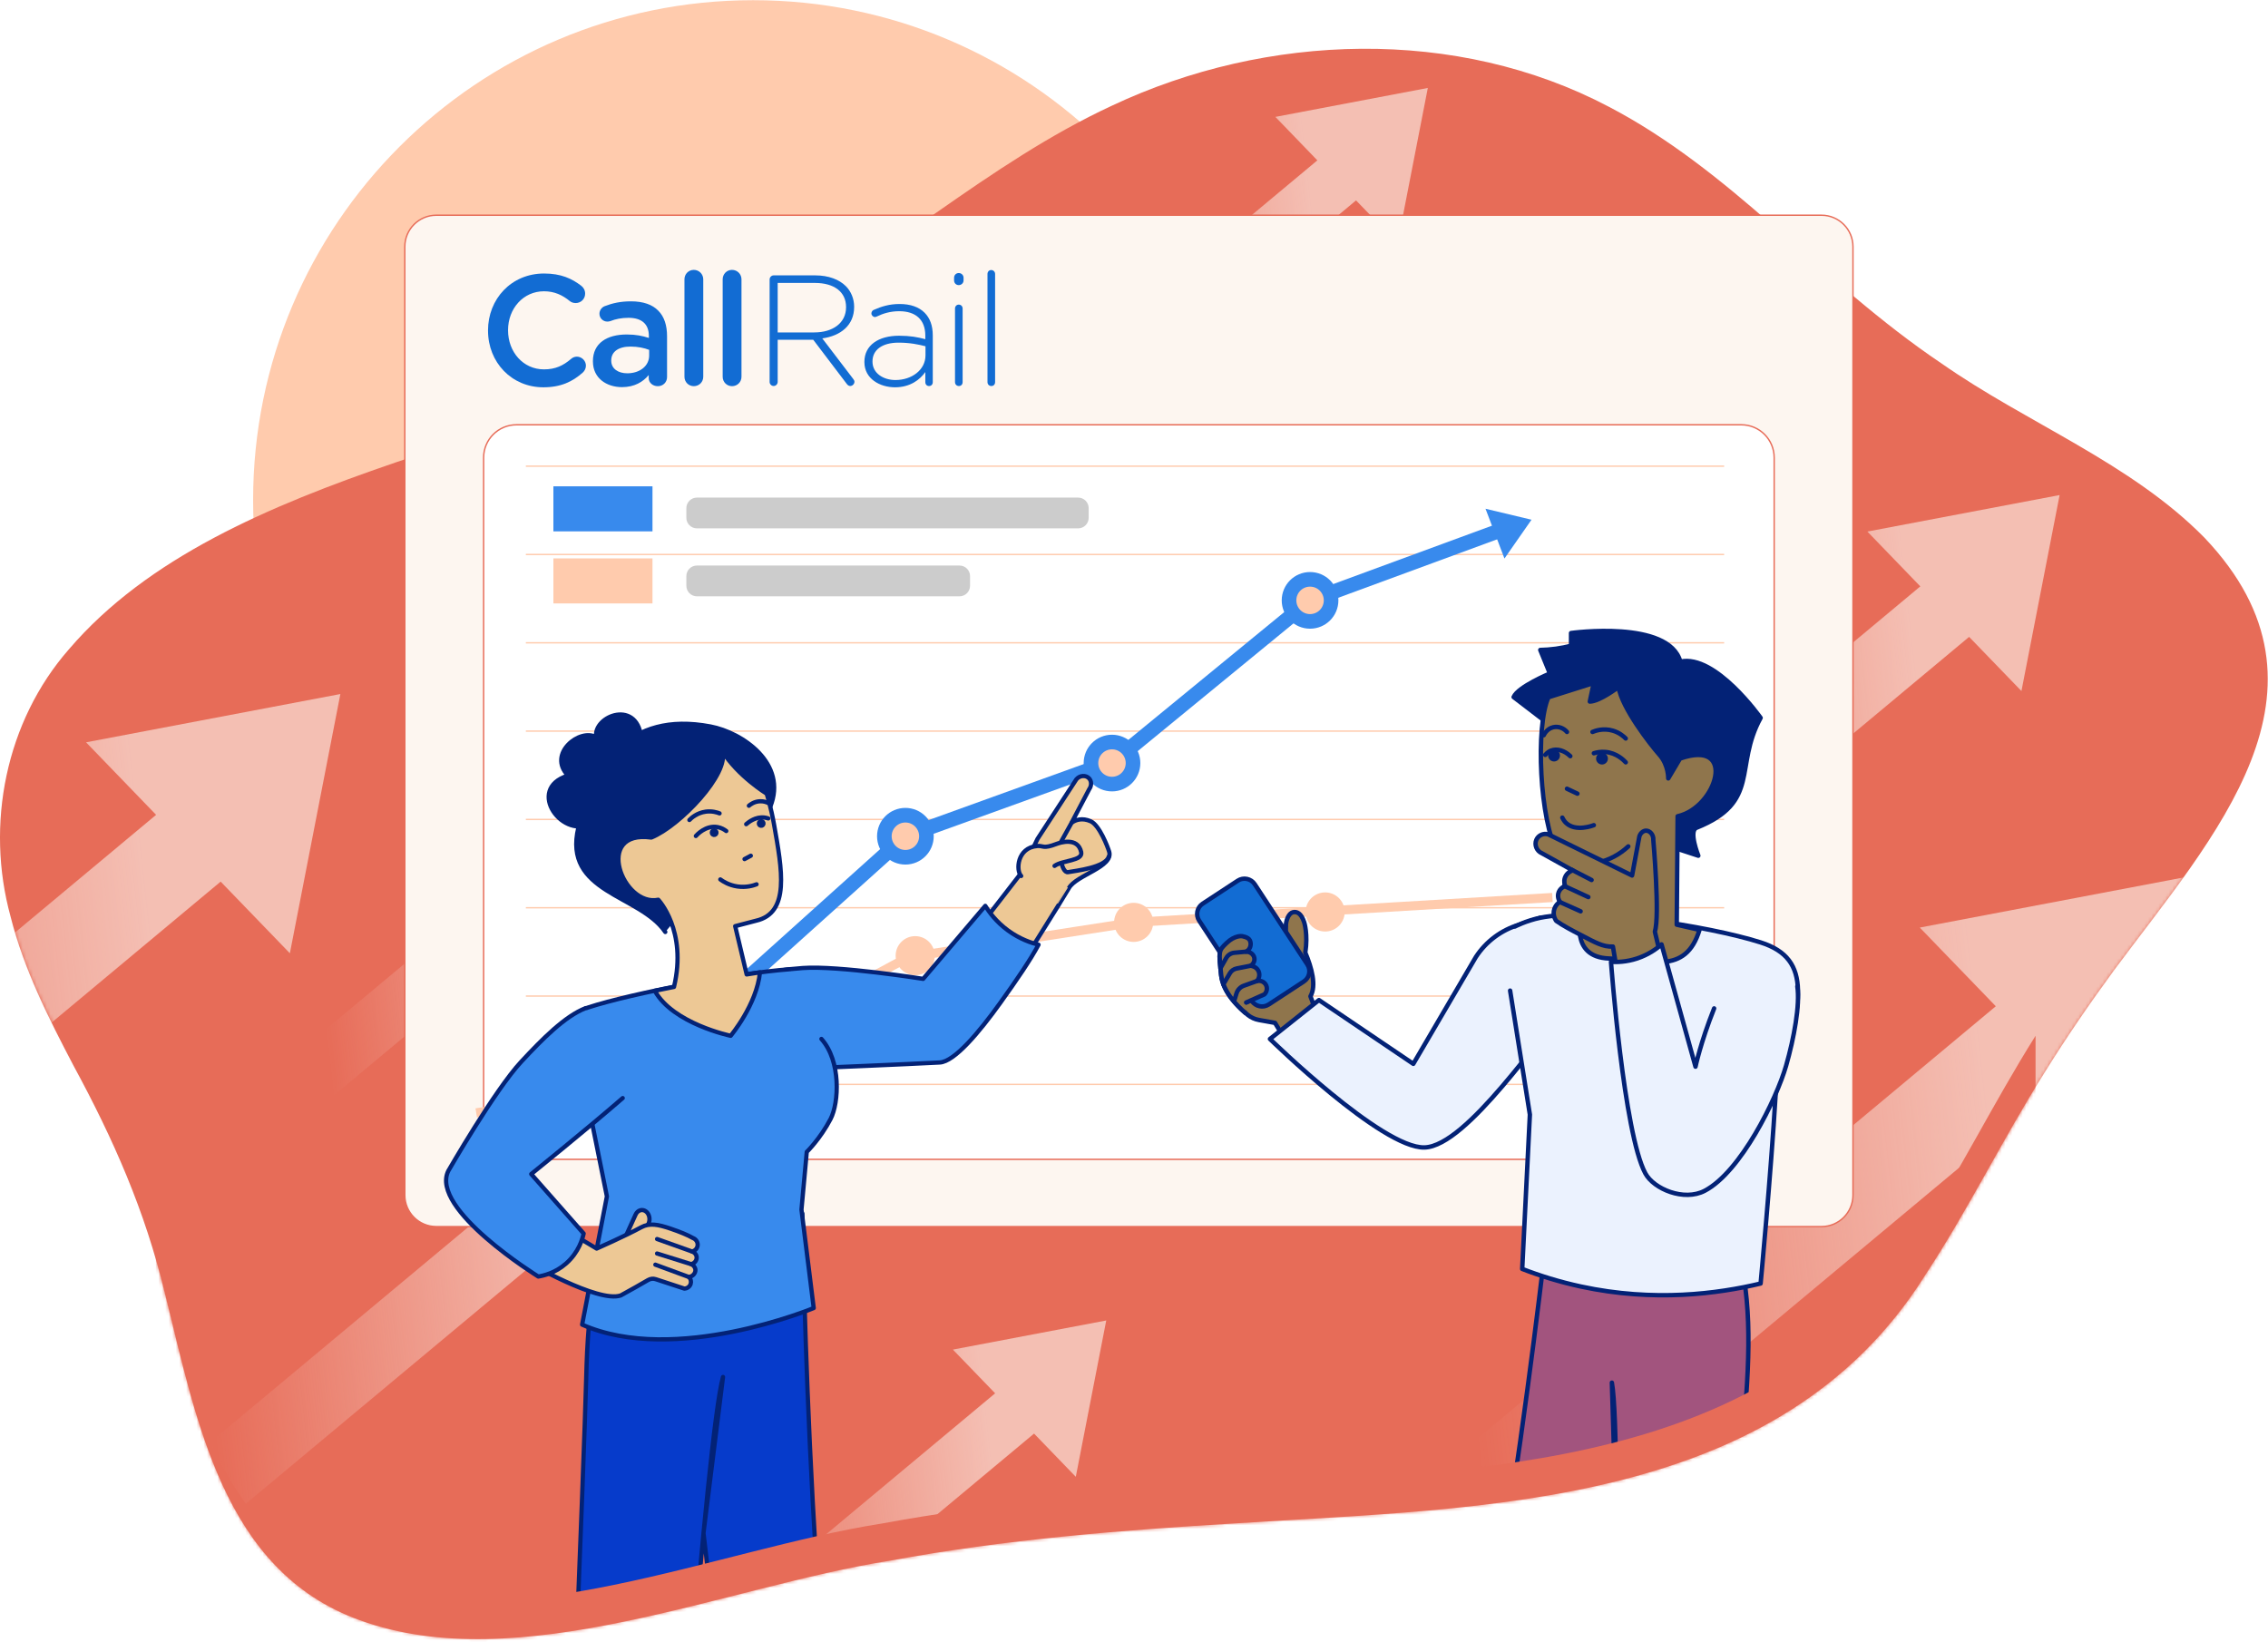<svg width="652" height="472" viewBox="0 0 652 472" fill="none" xmlns="http://www.w3.org/2000/svg">
<path d="M216.514 287.559C295.905 287.559 360.265 223.199 360.265 143.808C360.265 64.416 295.905 0.057 216.514 0.057C137.122 0.057 72.763 64.416 72.763 143.808C72.763 223.199 137.122 287.559 216.514 287.559Z" fill="#FFCBAD"/>
<path d="M509.259 64.521C494.816 51.862 479.601 39.597 462.502 30.686C418.799 7.651 364.217 9.404 319.753 30.334C283.781 47.003 254.548 74.666 219.673 92.993C158.404 127.26 64.853 134.119 19.86 186.602C1.59 207.433 -4.22 237.07 3.033 263.479C6.844 278.668 13.945 292.639 21.187 306.458C32.519 327.336 41.75 348.166 47.345 371.678C56.467 407.85 63.861 451.516 103.376 465.765C149.152 482.491 208.757 456.056 255.844 448.671C288.751 442.573 322.125 439.891 355.63 437.912C427.065 433.315 511.537 433.54 553.502 366.509C565.825 347.778 575.555 327.755 587.731 308.405C593.977 298.344 600.737 288.477 607.764 278.899C636.221 240.565 675.483 198.421 633.686 154.53C612.566 133.064 582.662 121.654 558.136 104.477C540.644 92.715 525.408 78.755 509.39 64.637L509.254 64.516L509.259 64.521Z" fill="#E76C58"/>
<mask id="mask0_4120_1110" style="mask-type:luminance" maskUnits="userSpaceOnUse" x="0" y="13" width="652" height="459">
<path d="M522.327 29.389C507.884 16.73 479.674 39.445 462.575 30.533C418.873 7.499 364.29 9.251 319.827 30.182C283.855 46.85 162.839 12.227 127.964 30.554C66.696 64.82 64.922 133.967 19.933 186.45C1.664 207.281 -4.146 236.918 3.107 263.327C6.917 278.516 14.018 292.487 21.261 306.306C32.592 327.183 41.824 348.014 47.419 371.526C56.54 407.698 63.935 451.363 103.45 465.613C149.225 482.339 208.83 455.903 255.918 448.519C288.825 442.42 322.199 439.738 355.704 437.76C427.139 433.162 511.61 433.388 553.576 366.357C565.899 347.625 575.629 327.603 587.805 308.253C594.051 298.192 600.81 288.325 607.838 278.747C636.294 240.413 675.557 198.269 633.759 154.378C612.64 132.912 582.735 121.502 558.21 104.325C540.717 92.563 568.334 58.775 552.316 44.651L522.322 29.384L522.327 29.389Z" fill="white"/>
</mask>
<g mask="url(#mask0_4120_1110)">
<path opacity="0.6" d="M97.849 199.524L24.741 213.405L44.878 234.252L-139.915 388.368L-122.858 408.821L63.431 253.45L83.333 274.049L97.849 199.524Z" fill="url(#paint0_linear_4120_1110)"/>
<path opacity="0.6" d="M318.021 379.614L273.935 387.985L286.08 400.555L174.643 493.497L184.924 505.825L297.269 412.132L309.267 424.555L318.021 379.614Z" fill="url(#paint1_linear_4120_1110)"/>
<path opacity="0.6" d="M208.473 205.879L164.382 214.25L176.527 226.82L65.089 319.757L75.376 332.091L187.716 238.398L199.714 250.821L208.473 205.879Z" fill="url(#paint2_linear_4120_1110)"/>
<path opacity="0.6" d="M205.828 300.506L150.564 310.998L165.789 326.758L26.095 443.26L38.99 458.722L179.812 341.275L194.854 356.842L205.828 300.506Z" fill="url(#paint3_linear_4120_1110)"/>
<path opacity="0.6" d="M592.093 142.322L536.828 152.814L552.048 168.574L412.359 285.076L425.254 300.538L566.077 183.091L581.119 198.658L592.093 142.322Z" fill="url(#paint4_linear_4120_1110)"/>
<path opacity="0.6" d="M631.235 251.592L551.896 266.66L573.75 289.28L373.218 456.523L391.729 478.712L593.883 310.116L615.474 332.463L631.235 251.592Z" fill="url(#paint5_linear_4120_1110)"/>
<path opacity="0.6" d="M410.465 25.285L366.647 33.604L378.712 46.1L267.952 138.475L278.176 150.73L389.834 57.609L401.763 69.954L410.465 25.285Z" fill="url(#paint6_linear_4120_1110)"/>
<g filter="url(#filter0_d_4120_1110)">
<path d="M526.263 63.446H128.048C123.051 63.446 119 67.496 119 72.494V345.148C119 350.145 123.051 354.196 128.048 354.196H526.263C531.26 354.196 535.311 350.145 535.311 345.148V72.494C535.311 67.496 531.26 63.446 526.263 63.446Z" fill="#FDF6F0" stroke="#E76C58" stroke-width="0.394" stroke-miterlimit="10"/>
<path d="M503.213 123.691H151.099C145.881 123.691 141.652 127.92 141.652 133.138V325.425C141.652 330.643 145.881 334.872 151.099 334.872H503.213C508.43 334.872 512.66 330.643 512.66 325.425V133.138C512.66 127.92 508.43 123.691 503.213 123.691Z" fill="white" stroke="#E76C58" stroke-width="0.394" stroke-miterlimit="10"/>
<path d="M153.796 135.589H498.279" stroke="#FFCBAD" stroke-width="0.394" stroke-miterlimit="10"/>
<path d="M153.796 160.98H498.279" stroke="#FFCBAD" stroke-width="0.394" stroke-miterlimit="10"/>
<path d="M153.796 186.366H498.279" stroke="#FFCBAD" stroke-width="0.394" stroke-miterlimit="10"/>
<path d="M153.796 211.757H498.279" stroke="#FFCBAD" stroke-width="0.394" stroke-miterlimit="10"/>
<path d="M153.796 237.149H498.279" stroke="#FFCBAD" stroke-width="0.394" stroke-miterlimit="10"/>
<path d="M153.796 262.535H498.279" stroke="#FFCBAD" stroke-width="0.394" stroke-miterlimit="10"/>
<path d="M153.796 287.926H498.279" stroke="#FFCBAD" stroke-width="0.394" stroke-miterlimit="10"/>
<path d="M153.796 313.317H498.279" stroke="#FFCBAD" stroke-width="0.394" stroke-miterlimit="10"/>
<path d="M176.458 319.699L262.903 241.977L323.017 220.265L379.237 174.169L433.468 154.22" stroke="#388AED" stroke-width="4.199" stroke-miterlimit="10"/>
<path d="M262.903 248.023C266.243 248.023 268.95 245.316 268.95 241.977C268.95 238.638 266.243 235.931 262.903 235.931C259.564 235.931 256.857 238.638 256.857 241.977C256.857 245.316 259.564 248.023 262.903 248.023Z" fill="#FFCBAD" stroke="#388AED" stroke-width="4.199" stroke-miterlimit="10"/>
<path d="M206.09 296.108C209.43 296.108 212.137 293.401 212.137 290.062C212.137 286.723 209.43 284.016 206.09 284.016C202.751 284.016 200.044 286.723 200.044 290.062C200.044 293.401 202.751 296.108 206.09 296.108Z" fill="#FFCBAD" stroke="#388AED" stroke-width="4.199" stroke-miterlimit="10"/>
<path d="M322.299 226.988C325.638 226.988 328.345 224.281 328.345 220.942C328.345 217.603 325.638 214.896 322.299 214.896C318.959 214.896 316.252 217.603 316.252 220.942C316.252 224.281 318.959 226.988 322.299 226.988Z" fill="#FFCBAD" stroke="#388AED" stroke-width="4.199" stroke-miterlimit="10"/>
<path d="M379.237 180.215C382.577 180.215 385.284 177.508 385.284 174.169C385.284 170.83 382.577 168.123 379.237 168.123C375.898 168.123 373.191 170.83 373.191 174.169C373.191 177.508 375.898 180.215 379.237 180.215Z" fill="#FFCBAD" stroke="#388AED" stroke-width="4.199" stroke-miterlimit="10"/>
<path d="M429.674 147.828L442.9 150.987L435.122 162.14L429.674 147.828Z" fill="#388AED"/>
<path d="M448.909 259.59L328.523 266.739L263.728 276.763L198.055 312.1L139.526 321.505" stroke="#FFCBAD" stroke-width="2.624" stroke-miterlimit="10"/>
<path d="M328.523 271.048C330.903 271.048 332.832 269.118 332.832 266.739C332.832 264.359 330.903 262.43 328.523 262.43C326.143 262.43 324.214 264.359 324.214 266.739C324.214 269.118 326.143 271.048 328.523 271.048Z" fill="#FFCBAD" stroke="#FFCBAD" stroke-width="2.624" stroke-miterlimit="10"/>
<path d="M383.803 268.05C386.18 267.923 388.003 265.893 387.875 263.517C387.748 261.141 385.718 259.318 383.342 259.445C380.965 259.572 379.142 261.602 379.27 263.978C379.397 266.355 381.427 268.178 383.803 268.05Z" fill="#FFCBAD" stroke="#FFCBAD" stroke-width="2.624" stroke-miterlimit="10"/>
<path d="M265.722 280.626C268.102 280.626 270.031 278.697 270.031 276.317C270.031 273.937 268.102 272.008 265.722 272.008C263.342 272.008 261.413 273.937 261.413 276.317C261.413 278.697 263.342 280.626 265.722 280.626Z" fill="#FFCBAD" stroke="#FFCBAD" stroke-width="2.624" stroke-miterlimit="10"/>
<path d="M198.055 316.409C200.435 316.409 202.364 314.479 202.364 312.1C202.364 309.72 200.435 307.791 198.055 307.791C195.676 307.791 193.747 309.72 193.747 312.1C193.747 314.479 195.676 316.409 198.055 316.409Z" fill="#FFCBAD" stroke="#FFCBAD" stroke-width="2.624" stroke-miterlimit="10"/>
<path d="M190.199 141.383H161.711V154.33H190.199V141.383Z" fill="#388AED"/>
<path d="M190.199 162.103H161.711V175.051H190.199V162.103Z" fill="#FFCBAD"/>
<path d="M312.557 144.621H202.973C201.295 144.621 199.934 145.982 199.934 147.66V150.431C199.934 152.109 201.295 153.47 202.973 153.47H312.557C314.236 153.47 315.596 152.109 315.596 150.431V147.66C315.596 145.982 314.236 144.621 312.557 144.621Z" fill="#CCCCCC"/>
<path d="M278.454 164.155H202.973C201.295 164.155 199.934 165.516 199.934 167.194V169.965C199.934 171.643 201.295 173.004 202.973 173.004H278.454C280.132 173.004 281.493 171.643 281.493 169.965V167.194C281.493 165.516 280.132 164.155 278.454 164.155Z" fill="#CCCCCC"/>
<path d="M142.917 96.646V96.557C142.917 87.567 149.571 80.203 159.045 80.203C163.868 80.203 167.043 81.647 169.767 83.772C170.349 84.224 170.837 84.99 170.837 85.987C170.837 87.525 169.63 88.695 168.114 88.695C167.353 88.695 166.817 88.422 166.46 88.154C164.314 86.391 161.994 85.31 158.997 85.31C153.056 85.31 148.679 90.28 148.679 96.468V96.557C148.679 102.745 153.014 107.762 158.997 107.762C162.304 107.762 164.54 106.676 166.817 104.734C167.221 104.372 167.799 104.104 168.471 104.104C169.856 104.104 171.063 105.28 171.063 106.681C171.063 107.542 170.659 108.219 170.171 108.67C167.221 111.289 163.873 112.916 158.824 112.916C149.708 112.916 142.922 105.731 142.922 96.652L142.917 96.646Z" fill="#126CD3"/>
<path d="M173.073 105.5V105.411C173.073 100.262 177.051 97.733 182.814 97.733C185.449 97.733 187.328 98.137 189.159 98.725V98.137C189.159 94.746 187.102 92.941 183.307 92.941C181.25 92.941 179.555 93.303 178.08 93.891C177.765 93.98 177.498 94.027 177.23 94.027C175.981 94.027 174.952 93.035 174.952 91.771C174.952 90.779 175.624 89.918 176.427 89.603C178.663 88.742 180.94 88.202 184.021 88.202C187.548 88.202 190.188 89.152 191.841 90.868C193.584 92.584 194.387 95.114 194.387 98.231V109.977C194.387 111.468 193.227 112.596 191.752 112.596C190.188 112.596 189.117 111.51 189.117 110.292V109.389C187.511 111.331 185.05 112.869 181.434 112.869C177.009 112.869 173.078 110.292 173.078 105.505L173.073 105.5ZM189.243 103.784V102.157C187.858 101.616 186.026 101.207 183.885 101.207C180.4 101.207 178.343 102.698 178.343 105.185V105.275C178.343 107.579 180.353 108.891 182.945 108.891C186.519 108.891 189.243 106.812 189.243 103.784Z" fill="#126CD3"/>
<path d="M199.389 81.872C199.389 80.382 200.549 79.159 202.071 79.159C203.587 79.159 204.794 80.376 204.794 81.872V109.883C204.794 111.42 203.587 112.591 202.071 112.591C200.596 112.591 199.389 111.415 199.389 109.883V81.872Z" fill="#126CD3"/>
<path d="M210.378 81.872C210.378 80.382 211.538 79.159 213.06 79.159C214.582 79.159 215.784 80.376 215.784 81.872V109.883C215.784 111.42 214.577 112.591 213.06 112.591C211.586 112.591 210.378 111.415 210.378 109.883V81.872Z" fill="#126CD3"/>
<path d="M223.872 81.914C223.872 81.284 224.407 80.739 225.031 80.739H237.003C240.845 80.739 243.925 81.956 245.804 83.856C247.279 85.347 248.171 87.472 248.171 89.729V89.818C248.171 95.103 244.282 98.132 239.013 98.856L247.904 110.512C248.129 110.785 248.26 111.053 248.26 111.326C248.26 111.956 247.678 112.543 247.053 112.543C246.607 112.543 246.292 112.27 246.025 111.908L236.42 99.26H226.191V111.368C226.191 112.003 225.656 112.543 225.031 112.543C224.407 112.543 223.872 112.003 223.872 111.368V81.909V81.914ZM236.735 97.14C241.962 97.14 245.846 94.474 245.846 89.913V89.823C245.846 85.578 242.54 82.911 236.866 82.911H226.191V97.145H236.735V97.14Z" fill="#126CD3"/>
<path d="M251.121 105.679V105.589C251.121 100.803 255.189 98.09 261.082 98.09C264.252 98.09 266.441 98.499 268.635 99.082V98.09C268.635 93.434 265.822 91.041 261.13 91.041C258.626 91.041 256.527 91.671 254.653 92.579C254.475 92.668 254.296 92.715 254.16 92.715C253.625 92.715 253.131 92.217 253.131 91.676C253.131 91.136 253.535 90.773 253.756 90.684C256.081 89.645 258.359 88.968 261.261 88.968C264.342 88.968 266.803 89.829 268.451 91.498C269.968 93.035 270.776 95.156 270.776 98.006V111.426C270.776 112.103 270.33 112.554 269.705 112.554C269.081 112.554 268.635 112.103 268.635 111.426V108.534C267.071 110.748 264.258 112.916 259.923 112.916C255.587 112.916 251.121 110.476 251.121 105.689V105.679ZM268.682 103.737V101.118C266.761 100.619 264.216 100.079 260.951 100.079C256.128 100.079 253.446 102.246 253.446 105.453V105.542C253.446 108.885 256.574 110.827 260.059 110.827C264.704 110.827 268.682 107.935 268.682 103.731V103.737Z" fill="#126CD3"/>
<path d="M276.901 81.421C276.901 80.655 277.483 80.067 278.239 80.067C279 80.067 279.625 80.655 279.625 81.421V82.187C279.625 82.954 279 83.541 278.239 83.541C277.478 83.541 276.901 82.954 276.901 82.187V81.421ZM277.169 90.275C277.169 89.645 277.615 89.147 278.239 89.147C278.864 89.147 279.357 89.598 279.357 90.275V111.42C279.357 112.097 278.911 112.549 278.286 112.549C277.662 112.549 277.169 112.097 277.169 111.42V90.275Z" fill="#126CD3"/>
<path d="M286.505 80.335C286.505 79.7 286.951 79.206 287.576 79.206C288.201 79.206 288.694 79.705 288.694 80.335V111.42C288.694 112.097 288.248 112.549 287.623 112.549C286.999 112.549 286.505 112.097 286.505 111.42V80.335Z" fill="#126CD3"/>
</g>
<path d="M230.658 348.885C230.658 348.885 231.251 387.455 233.628 431.399C235.775 471.181 238.903 509.279 243.091 545.781C240.598 547.187 236.798 548.924 231.902 549.748C224.297 551.024 218.109 549.402 214.939 548.321L202.238 440.73L207.849 395.863C205.524 404.013 201.734 444.31 198.522 482.57C196.386 507.935 192.859 532.618 191.285 556.912C188.535 557.778 185.244 558.571 181.486 558.98C173.561 559.862 166.896 558.733 162.351 557.537C162.351 557.537 168.014 417.412 168.518 396.251C169.016 375.085 171.179 360.033 178.962 344.02L230.653 348.885H230.658Z" fill="#063BCB" stroke="#032276" stroke-width="1.223" stroke-linecap="round" stroke-linejoin="round"/>
<path d="M288.83 285.029L304.234 260.325C304.234 260.325 307.257 255.329 307.278 255.329C309.408 251.529 320.194 249.257 318.855 244.822C318.43 243.415 316.042 237.222 313.56 236.11C311.077 234.997 309.172 235.758 308.238 236.419C308.186 236.456 308.123 236.409 308.149 236.346C310.295 232.262 310.999 230.924 313.145 226.846C313.875 225.839 313.796 224.511 313.072 223.75C312.185 222.816 310.437 222.837 309.429 224.044L298.256 241.179L293.569 250.925L293.558 250.983L275.604 274.17L288.824 285.024L288.83 285.029Z" fill="#EDC895" stroke="#032276" stroke-width="1.223" stroke-linecap="round" stroke-linejoin="round"/>
<path d="M215.291 287.302C212.604 294.875 220.602 307.665 231.529 307.161C231.529 307.161 261.723 305.912 270.173 305.445C274.403 305.214 281.498 296.748 287.534 288.341C292.389 281.581 296.267 275.86 298.555 271.588C296.53 271.089 293.192 269.998 289.754 267.479C286.358 264.986 284.332 262.183 283.246 260.414L265.391 281.408C265.391 281.408 241.018 277.54 230.784 278.29C220.555 279.041 217.81 280.232 215.296 287.302H215.291Z" fill="#388AED" stroke="#032276" stroke-width="1.223" stroke-linecap="round" stroke-linejoin="round"/>
<path d="M226.821 278.658C212.331 279.723 181.712 285.501 169.058 289.637C166.293 290.54 164.54 293.253 164.839 296.145L174.469 343.946L167.347 380.805C193.998 392.614 233.927 376.045 233.927 376.045L230.406 347.746L231.928 331.156C231.928 331.156 235.806 327.388 238.772 321.694C241.217 316.986 241.805 305.025 236.137 298.675" fill="#388AED"/>
<path d="M226.821 278.658C212.331 279.723 181.712 285.501 169.058 289.637C166.293 290.54 164.54 293.253 164.839 296.145L174.469 343.946L167.347 380.805C193.998 392.614 233.927 376.045 233.927 376.045L230.406 347.746L231.928 331.156C231.928 331.156 235.806 327.388 238.772 321.694C241.217 316.986 241.805 305.025 236.137 298.675" stroke="#032276" stroke-width="1.223" stroke-linecap="round" stroke-linejoin="round"/>
<path d="M170.633 236.304C170.633 236.304 184.977 225.45 184.405 213.017C183.827 200.584 170.365 205.732 171.394 211.967C166.807 209.165 157.229 216.701 163.301 222.963C150.805 226.831 162.073 242.093 170.633 236.309V236.304Z" fill="#032276" stroke="#032276" stroke-width="1.223" stroke-linecap="round" stroke-linejoin="round"/>
<path d="M221.432 231.927C226.491 219.493 213.375 210.577 204.233 208.85C180.295 204.31 170.544 220.354 166.272 237.905C161.701 256.735 183.906 257.082 191.259 267.93" fill="#032276"/>
<path d="M221.432 231.927C226.491 219.493 213.375 210.577 204.233 208.85C180.295 204.31 170.544 220.354 166.272 237.905C161.701 256.735 183.906 257.082 191.259 267.93" stroke="#032276" stroke-width="1.223" stroke-linecap="round" stroke-linejoin="round"/>
<path d="M220.403 228.174C220.403 228.174 221.631 231.99 222.528 237.059C224.832 250.065 227.147 262.446 217.343 264.692L211.349 266.256L214.651 280.132L218.477 279.534C217.532 288.892 210.048 297.772 210.048 297.772C210.048 297.772 193.468 294.308 188.241 284.84L193.757 283.727C197.63 267.479 189.243 258.662 189.243 258.662C178.967 260.803 170.596 238.477 187.233 240.781C195.4 237.474 209.864 222.359 207.628 215.893C212.158 223.146 220.403 228.174 220.403 228.174Z" fill="#EDC895" stroke="#032276" stroke-width="1.223" stroke-linecap="round" stroke-linejoin="round"/>
<path d="M204.663 239.537C204.569 239.18 204.784 238.823 205.136 238.728C205.487 238.634 205.85 238.849 205.944 239.201C206.038 239.558 205.823 239.915 205.472 240.009C205.12 240.104 204.758 239.888 204.663 239.537Z" fill="#032276" stroke="#032276" stroke-width="1.223" stroke-linecap="round" stroke-linejoin="round"/>
<path d="M179.55 361.544C178.516 360.841 178.143 359.256 178.71 358.007L182.714 349.19C183.281 347.94 184.578 347.5 185.612 348.203C186.645 348.906 187.018 350.491 186.451 351.74L182.447 360.557C181.88 361.806 180.584 362.247 179.55 361.544Z" fill="#EDC895" stroke="#032276" stroke-width="1.223" stroke-linecap="round" stroke-linejoin="round"/>
<path d="M160.808 352.538L171.53 358.946C171.53 358.946 179.602 355.393 184.352 352.816C186.729 351.525 189.196 352.008 192.734 353.204C195.478 354.133 197.714 355.057 199.21 355.918C200.118 356.254 200.669 357.162 200.548 358.08C200.438 358.915 199.793 359.607 198.948 359.786C199.682 360.038 200.212 360.678 200.27 361.402C200.349 362.3 199.693 363.197 198.701 363.418C199.394 363.733 199.871 364.357 199.913 365.045C199.971 365.995 199.194 366.95 198.045 367.118C198.58 367.648 198.769 368.419 198.543 369.117C198.297 369.884 197.567 370.419 196.738 370.45L188.524 367.753C187.784 367.511 186.987 367.59 186.315 367.984C184.52 369.023 180.815 371.159 178.448 372.419C171.914 374.675 151.251 362.594 151.251 362.594L160.813 352.533L160.808 352.538Z" fill="#EDC895" stroke="#032276" stroke-width="1.223" stroke-linecap="round" stroke-linejoin="round"/>
<path d="M188.398 363.575L198.04 367.123" stroke="#032276" stroke-width="1.223" stroke-linecap="round" stroke-linejoin="round"/>
<path d="M188.892 360.363L198.696 363.428" stroke="#032276" stroke-width="1.223" stroke-linecap="round" stroke-linejoin="round"/>
<path d="M188.897 356.201L198.942 359.786" stroke="#032276" stroke-width="1.223" stroke-linecap="round" stroke-linejoin="round"/>
<path d="M218.182 236.902C218.088 236.545 218.303 236.188 218.655 236.094C219.012 235.999 219.369 236.215 219.463 236.566C219.557 236.918 219.342 237.28 218.991 237.374C218.639 237.469 218.277 237.254 218.182 236.902Z" fill="#032276" stroke="#032276" stroke-width="1.223" stroke-linecap="round" stroke-linejoin="round"/>
<path d="M179.014 315.684C168.985 324.386 152.715 337.523 152.715 337.523C157.738 343.222 162.76 348.922 167.788 354.622C167.494 355.991 166.434 359.98 162.75 363.224C159.59 366.01 156.179 366.75 154.741 366.981C154.741 366.981 123.414 347.594 128.883 336.609C128.883 336.609 142.234 313.386 149.85 305.214C155.953 298.659 162.43 292.104 168.387 289.81" fill="#388AED"/>
<path d="M179.014 315.684C168.985 324.386 152.715 337.523 152.715 337.523C157.738 343.222 162.76 348.922 167.788 354.622C167.494 355.991 166.434 359.98 162.75 363.224C159.59 366.01 156.179 366.75 154.741 366.981C154.741 366.981 123.414 347.594 128.883 336.609C128.883 336.609 142.234 313.386 149.85 305.214C155.953 298.659 162.43 292.104 168.387 289.81" stroke="#032276" stroke-width="1.223" stroke-linecap="round" stroke-linejoin="round"/>
<path d="M318.751 246.218C317.932 249.393 309.141 250.343 307.063 250.726C304.984 251.109 304.37 243.846 304.491 242.964L308.039 236.571" fill="#EDC895"/>
<path d="M318.751 246.218C317.932 249.393 309.141 250.343 307.063 250.726C304.984 251.109 304.37 243.846 304.491 242.964L308.039 236.571" stroke="#032276" stroke-width="1.223" stroke-linecap="round" stroke-linejoin="round"/>
<path d="M208.783 238.907C208.221 238.482 207.382 237.967 206.279 237.773C202.873 237.159 200.254 240.088 200.044 240.334" stroke="#032276" stroke-width="1.223" stroke-linecap="round" stroke-linejoin="round"/>
<path d="M220.859 235.286C220.518 235.17 220.156 235.086 219.768 235.034C217.228 234.719 215.186 236.351 214.514 236.939" stroke="#032276" stroke-width="1.223" stroke-linecap="round" stroke-linejoin="round"/>
<path d="M215.842 246.008L214.037 246.973" stroke="#032276" stroke-width="1.223" stroke-linecap="round" stroke-linejoin="round"/>
<path d="M217.495 254.227C216.582 254.578 214.545 255.219 211.974 254.841C209.554 254.484 207.87 253.403 207.077 252.82" stroke="#032276" stroke-width="1.223" stroke-linecap="round" stroke-linejoin="round"/>
<path d="M206.857 233.832C206.153 233.554 204.71 233.097 202.905 233.333C200.307 233.68 198.685 235.217 198.187 235.737" stroke="#032276" stroke-width="1.223" stroke-linecap="round" stroke-linejoin="round"/>
<path d="M220.859 230.856C220.418 230.636 219.621 230.331 218.597 230.347C216.844 230.368 215.643 231.328 215.286 231.638" stroke="#032276" stroke-width="1.223" stroke-linecap="round" stroke-linejoin="round"/>
<path d="M303.158 248.931C305.493 247.246 311.366 247.53 310.82 244.979C309.855 240.497 304.611 242.276 303.688 242.628C299.804 244.118 300.014 243.069 298.198 243.211C292.351 243.672 292.005 250.311 293.569 251.828" fill="#EDC895"/>
<path d="M303.158 248.931C305.493 247.246 311.366 247.53 310.82 244.979C309.855 240.497 304.611 242.276 303.688 242.628C299.804 244.118 300.014 243.069 298.198 243.211C292.351 243.672 292.005 250.311 293.569 251.828" stroke="#032276" stroke-width="1.223" stroke-linecap="round" stroke-linejoin="round"/>
<path d="M358.223 288.199L363.467 285.863C364.27 285.108 364.411 283.895 363.839 282.998C363.32 282.184 362.296 281.786 361.325 282.032C362.065 281.198 362.228 280.017 361.729 279.062C361.068 277.776 359.593 277.645 359.52 277.639C360.307 277.151 360.727 276.28 360.59 275.435C360.423 274.391 359.404 273.561 358.213 273.593C358.428 273.472 358.78 273.241 359.063 272.842C359.614 272.076 359.677 271.058 359.263 270.276C358.785 269.363 357.037 269.132 357.037 269.132C357.037 269.132 355.011 268.801 352.629 271.079C350.246 273.357 350.33 273.315 351.049 280.306C351.574 285.412 356.255 289.8 358.743 291.794C359.661 292.534 360.753 293.022 361.913 293.232L366.537 294.061L372.069 303.141L380.329 296.066L376.724 286.425C378.466 283.371 377.123 278.311 375.244 273.855C376.057 268.586 374.924 265.133 374.924 265.133C374.037 262.472 372.788 261.978 371.664 262.267C370.683 262.514 369.911 263.92 369.696 265.595C369.639 267.421 369.691 270.507 368.746 272.197C365.235 272.664 361.729 273.131 358.218 273.598" fill="#8F754C"/>
<path d="M358.223 288.199L363.467 285.863C364.27 285.108 364.411 283.895 363.839 282.998C363.32 282.184 362.296 281.786 361.325 282.032C362.065 281.198 362.228 280.017 361.729 279.062C361.068 277.776 359.593 277.645 359.52 277.639C360.307 277.151 360.727 276.28 360.59 275.435C360.423 274.391 359.404 273.561 358.213 273.593C358.428 273.472 358.78 273.241 359.063 272.842C359.614 272.076 359.677 271.058 359.263 270.276C358.785 269.363 357.037 269.132 357.037 269.132C357.037 269.132 355.011 268.801 352.629 271.079C350.246 273.357 350.33 273.315 351.049 280.306C351.574 285.412 356.255 289.8 358.743 291.794C359.661 292.534 360.753 293.022 361.913 293.232L366.537 294.061L372.069 303.141L380.329 296.066L376.724 286.425C378.466 283.371 377.123 278.311 375.244 273.855C376.057 268.586 374.924 265.133 374.924 265.133C374.037 262.472 372.788 261.978 371.664 262.267C370.683 262.514 369.911 263.92 369.696 265.595C369.639 267.421 369.691 270.507 368.746 272.197C365.235 272.664 361.729 273.131 358.218 273.598" stroke="#032276" stroke-width="1.27" stroke-linecap="round" stroke-linejoin="round"/>
<path d="M364.747 288.766L374.824 282.163C376.456 281.093 376.912 278.904 375.836 277.272L360.711 254.2C359.645 252.573 357.462 252.112 355.83 253.182L345.748 259.79C344.121 260.855 343.664 263.044 344.73 264.671L359.855 287.742C360.926 289.38 363.115 289.836 364.742 288.766H364.747Z" fill="#126CD3" stroke="#032276" stroke-width="1.27" stroke-linecap="round" stroke-linejoin="round"/>
<path d="M358.003 291.175C355.431 288.976 351.537 284.934 351.059 280.311C350.34 273.325 350.262 273.367 352.639 271.084C355.022 268.806 357.048 269.137 357.048 269.137C357.048 269.137 358.801 269.363 359.273 270.281C359.682 271.068 359.625 272.076 359.074 272.848C358.79 273.247 358.449 273.477 358.223 273.598C359.42 273.567 360.433 274.396 360.601 275.44C360.732 276.28 360.312 277.162 359.53 277.645C359.604 277.65 361.073 277.781 361.74 279.067C362.233 280.022 362.07 281.208 361.336 282.037C362.307 281.791 363.325 282.19 363.849 283.003C364.422 283.895 364.275 285.108 363.477 285.869L358.234 288.204" fill="#8F754C"/>
<path d="M358.003 291.175C355.431 288.976 351.537 284.934 351.059 280.311C350.34 273.325 350.262 273.367 352.639 271.084C355.022 268.806 357.048 269.137 357.048 269.137C357.048 269.137 358.801 269.363 359.273 270.281C359.682 271.068 359.625 272.076 359.074 272.848C358.79 273.247 358.449 273.477 358.223 273.598C359.42 273.567 360.433 274.396 360.601 275.44C360.732 276.28 360.312 277.162 359.53 277.645C359.604 277.65 361.073 277.781 361.74 279.067C362.233 280.022 362.07 281.208 361.336 282.037C362.307 281.791 363.325 282.19 363.849 283.003C364.422 283.895 364.275 285.108 363.477 285.869L358.234 288.204" stroke="#032276" stroke-width="1.27" stroke-linecap="round" stroke-linejoin="round"/>
<path d="M358.223 273.588L354.88 273.892C353.888 273.981 353.006 274.548 352.518 275.404L350.854 278.332" stroke="#032276" stroke-width="1.27" stroke-linecap="round" stroke-linejoin="round"/>
<path d="M359.53 277.634L355.505 278.427C354.686 278.589 353.977 279.088 353.557 279.802L351.694 282.956" stroke="#032276" stroke-width="1.27" stroke-linecap="round" stroke-linejoin="round"/>
<path d="M361.336 282.027L357.567 283.381C356.565 283.743 355.783 284.557 355.473 285.57L354.891 287.459" stroke="#032276" stroke-width="1.27" stroke-linecap="round" stroke-linejoin="round"/>
<path d="M445.319 349.221C445.319 349.221 441.168 387.061 434.77 430.019C428.981 468.909 422.389 506.051 414.895 541.529C417.214 543.141 420.788 545.203 425.522 546.463C432.875 548.42 439.11 547.397 442.317 546.631L464.743 442.095L463.378 397.49C464.906 405.714 464.906 445.659 464.528 483.541C464.281 508.659 465.462 533.237 464.764 557.253C467.388 558.361 470.548 559.437 474.2 560.192C481.905 561.788 488.56 561.3 493.136 560.544C493.136 560.544 500.531 422.346 501.99 401.505C503.454 380.664 502.725 365.674 496.558 349.221H445.319Z" fill="#A2547E" stroke="#032276" stroke-width="1.27" stroke-linecap="round" stroke-linejoin="round"/>
<path d="M442.794 263.842C454.057 272.507 457.253 283.46 450.231 290.088C443.214 296.717 421.733 329.54 409.515 329.876C397.297 330.217 365.083 298.69 365.083 298.69L379.169 287.506L406.297 305.839L424.273 275.136C427.201 270.643 431.631 267.342 436.774 265.82L442.799 263.847L442.794 263.842Z" fill="#EBF2FE" stroke="#032276" stroke-width="1.27" stroke-linecap="round" stroke-linejoin="round"/>
<path d="M434.124 284.782L439.808 320.424L437.604 364.793C442.59 366.729 448.231 368.509 454.482 369.857C475.575 374.402 493.934 371.909 506.136 368.991C506.136 368.991 509.023 338.478 510.482 314.273C518.228 288.362 521.246 275.724 506.136 270.927C491.026 266.135 457.022 260.892 442.794 263.842C438.669 264.697 435.504 266.361 435.504 266.361" fill="#EBF2FE"/>
<path d="M434.124 284.782L439.808 320.424L437.604 364.793C442.59 366.729 448.231 368.509 454.482 369.857C475.575 374.402 493.934 371.909 506.136 368.991C506.136 368.991 509.023 338.478 510.482 314.273C518.228 288.362 521.246 275.724 506.136 270.927C491.026 266.135 457.022 260.892 442.794 263.842C438.669 264.697 435.504 266.361 435.504 266.361" stroke="#032276" stroke-width="1.27" stroke-linecap="round" stroke-linejoin="round"/>
<path d="M474.967 241.647L488.229 246.003C488.229 246.003 485.379 238.896 487.699 237.973C506.288 230.52 498.4 220.449 506.142 206.373C506.142 206.373 493.142 187.951 483.07 190.208C479.727 178.069 451.638 181.989 451.638 181.989V185.637C450.357 185.978 448.898 186.282 447.292 186.503C445.66 186.728 444.143 186.828 442.795 186.854L445.56 193.625C445.56 193.625 436.355 197.445 435.137 200.395L445.56 208.383L474.967 241.641V241.647Z" fill="#032276" stroke="#032276" stroke-width="1.27" stroke-linecap="round" stroke-linejoin="round"/>
<path d="M479.585 223.776C479.585 223.776 479.695 219.966 477.081 217.016C474.468 214.077 466.265 203.549 465.304 197.493C465.304 197.493 459.83 201.686 457.038 201.686L458.177 196.343L445.135 200.453C441.393 208.866 442.59 235.931 447.827 245.278C450.441 249.209 461.09 248.821 461.09 248.821V263.27L454.608 262.965C454.608 262.965 450.997 275.173 462.586 275.551C474.174 275.923 484.55 280.552 488.57 267.326L482.025 265.831L482.283 234.661C493.535 232.189 499.57 212.298 482.97 218.082L479.59 223.776H479.585Z" fill="#8F754C" stroke="#032276" stroke-width="1.27" stroke-linecap="round" stroke-linejoin="round"/>
<path d="M459.474 247.971C462.686 247.205 465.693 245.588 468.097 243.321" stroke="#032276" stroke-width="1.27" stroke-linecap="round" stroke-linejoin="round"/>
<path d="M461.604 218.087C461.604 217.499 461.127 217.021 460.539 217.021C459.951 217.021 459.474 217.499 459.474 218.087C459.474 218.675 459.951 219.152 460.539 219.152C461.127 219.152 461.604 218.675 461.604 218.087Z" fill="#032276" stroke="#032276" stroke-width="1.27" stroke-linecap="round" stroke-linejoin="round"/>
<path d="M447.822 217.21C447.822 216.623 447.345 216.145 446.757 216.145C446.169 216.145 445.691 216.623 445.691 217.21C445.691 217.798 446.169 218.276 446.757 218.276C447.345 218.276 447.822 217.798 447.822 217.21Z" fill="#032276" stroke="#032276" stroke-width="1.27" stroke-linecap="round" stroke-linejoin="round"/>
<path d="M477.491 275.146L465.152 280.867L463.678 272.123C460.786 272.26 458.461 270.864 454.629 268.885C451.801 267.421 449.318 266.104 447.387 264.749C447.24 264.55 446.458 263.437 446.694 261.905C446.956 260.21 448.258 259.38 448.442 259.26C448.326 259.081 447.723 258.168 447.948 256.977C448.258 255.318 449.88 254.73 449.948 254.699C449.843 254.431 449.497 253.466 449.869 252.353C450.415 250.747 451.984 250.264 452.137 250.222C449.171 248.569 446.201 246.921 443.235 245.278C441.734 244.643 441.057 242.869 441.656 241.447C442.207 240.145 443.708 239.432 445.12 239.878L469.183 251.692C469.881 247.934 470.59 244.171 471.293 240.418C471.613 239.479 472.385 238.823 473.177 238.802C474.269 238.765 475.413 239.941 475.292 241.5C475.292 241.5 477.213 263.453 475.733 267.809L477.481 275.141H477.475L477.491 275.146Z" fill="#8F754C" stroke="#032276" stroke-width="1.27" stroke-linecap="round" stroke-linejoin="round"/>
<path d="M492.774 289.899C488.843 299.793 487.421 306.647 487.421 306.647C484.172 294.938 480.913 283.218 477.659 271.504C476.368 272.643 474.027 274.422 470.632 275.545C467.504 276.574 464.795 276.616 463.126 276.516C463.126 276.516 466.779 325.803 473.004 337.328C475.434 341.831 484.104 345.448 490.061 342.335C500.442 336.903 510.708 315.978 513.463 306.384C515.772 298.312 517.488 288.876 516.696 283.565" fill="#EBF2FE"/>
<path d="M492.774 289.899C488.843 299.793 487.421 306.647 487.421 306.647C484.172 294.938 480.913 283.218 477.659 271.504C476.368 272.643 474.027 274.422 470.632 275.545C467.504 276.574 464.795 276.616 463.126 276.516C463.126 276.516 466.779 325.803 473.004 337.328C475.434 341.831 484.104 345.448 490.061 342.335C500.442 336.903 510.708 315.978 513.463 306.384C515.772 298.312 517.488 288.876 516.696 283.565" stroke="#032276" stroke-width="1.27" stroke-linecap="round" stroke-linejoin="round"/>
<path d="M458.204 216.549C458.986 216.302 460.156 216.051 461.547 216.176C464.743 216.465 466.774 218.512 467.362 219.152" stroke="#032276" stroke-width="1.27" stroke-linecap="round" stroke-linejoin="round"/>
<path d="M444.227 217.021C444.841 216.281 445.487 215.951 445.886 215.788C447.617 215.111 449.774 215.762 451.428 217.384" stroke="#032276" stroke-width="1.27" stroke-linecap="round" stroke-linejoin="round"/>
<path d="M457.81 210.424C458.513 210.12 460.859 209.233 463.646 210.052C465.546 210.613 466.779 211.705 467.362 212.298" stroke="#032276" stroke-width="1.27" stroke-linecap="round" stroke-linejoin="round"/>
<path d="M443.797 211.359C443.886 211.164 444.647 209.516 446.495 209.076C447.933 208.734 449.47 209.254 450.468 210.424" stroke="#032276" stroke-width="1.27" stroke-linecap="round" stroke-linejoin="round"/>
<path d="M458.193 237.227C457.946 237.327 453.039 239.211 450.252 236.624C449.885 236.283 449.475 235.779 449.134 235.055" stroke="#032276" stroke-width="1.27" stroke-linecap="round" stroke-linejoin="round"/>
<path d="M450.467 226.747L453.469 228.164" stroke="#032276" stroke-width="1.27" stroke-linecap="round" stroke-linejoin="round"/>
<path d="M456.613 257.895L449.69 254.699" stroke="#032276" stroke-width="1.27" stroke-linecap="round" stroke-linejoin="round"/>
<path d="M454.393 261.989L448.3 259.265" stroke="#032276" stroke-width="1.27" stroke-linecap="round" stroke-linejoin="round"/>
<path d="M457.547 252.988L451.937 250.091" stroke="#032276" stroke-width="1.27" stroke-linecap="round" stroke-linejoin="round"/>
<g filter="url(#filter1_d_4120_1110)">
<path d="M47.419 371.532C56.54 407.703 63.935 451.369 103.449 465.618C149.225 482.344 208.83 455.909 255.918 448.524C288.825 442.426 322.199 439.744 355.704 437.765C427.139 433.168 511.61 433.393 553.576 366.362C565.899 347.631 575.629 327.608 587.805 308.258V530.765H47.419V371.532Z" fill="#E76C58"/>
</g>
</g>
<defs>
<filter id="filter0_d_4120_1110" x="108.831" y="54.327" width="431.4" height="305.84" filterUnits="userSpaceOnUse" color-interpolation-filters="sRGB">
<feFlood flood-opacity="0" result="BackgroundImageFix"/>
<feColorMatrix in="SourceAlpha" type="matrix" values="0 0 0 0 0 0 0 0 0 0 0 0 0 0 0 0 0 0 127 0" result="hardAlpha"/>
<feOffset dx="-2.624" dy="-1.574"/>
<feGaussianBlur stdDeviation="3.674"/>
<feColorMatrix type="matrix" values="0 0 0 0 0.722 0 0 0 0 0.216 0 0 0 0 0.094 0 0 0 0.14 0"/>
<feBlend mode="normal" in2="BackgroundImageFix" result="effect1_dropShadow_4120_1110"/>
<feBlend mode="normal" in="SourceGraphic" in2="effect1_dropShadow_4120_1110" result="shape"/>
</filter>
<filter id="filter1_d_4120_1110" x="37.447" y="290.414" width="555.081" height="240.351" filterUnits="userSpaceOnUse" color-interpolation-filters="sRGB">
<feFlood flood-opacity="0" result="BackgroundImageFix"/>
<feColorMatrix in="SourceAlpha" type="matrix" values="0 0 0 0 0 0 0 0 0 0 0 0 0 0 0 0 0 0 127 0" result="hardAlpha"/>
<feOffset dx="-2.624" dy="-10.497"/>
<feGaussianBlur stdDeviation="3.674"/>
<feColorMatrix type="matrix" values="0 0 0 0 0.722 0 0 0 0 0.216 0 0 0 0 0.094 0 0 0 0.2 0"/>
<feBlend mode="normal" in2="BackgroundImageFix" result="effect1_dropShadow_4120_1110"/>
<feBlend mode="normal" in="SourceGraphic" in2="effect1_dropShadow_4120_1110" result="shape"/>
</filter>
<linearGradient id="paint0_linear_4120_1110" x1="-147.603" y1="319.19" x2="108" y2="290.771" gradientUnits="userSpaceOnUse">
<stop offset="0.2" stop-color="#FDF6F0" stop-opacity="0"/>
<stop offset="0.76" stop-color="#FDF6F0"/>
</linearGradient>
<linearGradient id="paint1_linear_4120_1110" x1="170.003" y1="451.778" x2="324.141" y2="434.642" gradientUnits="userSpaceOnUse">
<stop offset="0.2" stop-color="#FDF6F0" stop-opacity="0"/>
<stop offset="0.76" stop-color="#FDF6F0"/>
</linearGradient>
<linearGradient id="paint2_linear_4120_1110" x1="60.45" y1="278.043" x2="214.587" y2="260.903" gradientUnits="userSpaceOnUse">
<stop offset="0.2" stop-color="#FDF6F0" stop-opacity="0"/>
<stop offset="0.76" stop-color="#FDF6F0"/>
</linearGradient>
<linearGradient id="paint3_linear_4120_1110" x1="20.28" y1="390.966" x2="213.501" y2="369.485" gradientUnits="userSpaceOnUse">
<stop offset="0.2" stop-color="#FDF6F0" stop-opacity="0"/>
<stop offset="0.76" stop-color="#FDF6F0"/>
</linearGradient>
<linearGradient id="paint4_linear_4120_1110" x1="406.544" y1="232.782" x2="599.766" y2="211.301" gradientUnits="userSpaceOnUse">
<stop offset="0.2" stop-color="#FDF6F0" stop-opacity="0"/>
<stop offset="0.76" stop-color="#FDF6F0"/>
</linearGradient>
<linearGradient id="paint5_linear_4120_1110" x1="364.873" y1="381.456" x2="642.241" y2="350.617" gradientUnits="userSpaceOnUse">
<stop offset="0.2" stop-color="#FDF6F0" stop-opacity="0"/>
<stop offset="0.76" stop-color="#FDF6F0"/>
</linearGradient>
<linearGradient id="paint6_linear_4120_1110" x1="263.344" y1="97.014" x2="416.547" y2="79.978" gradientUnits="userSpaceOnUse">
<stop offset="0.2" stop-color="#FDF6F0" stop-opacity="0"/>
<stop offset="0.76" stop-color="#FDF6F0"/>
</linearGradient>
</defs>
</svg>
